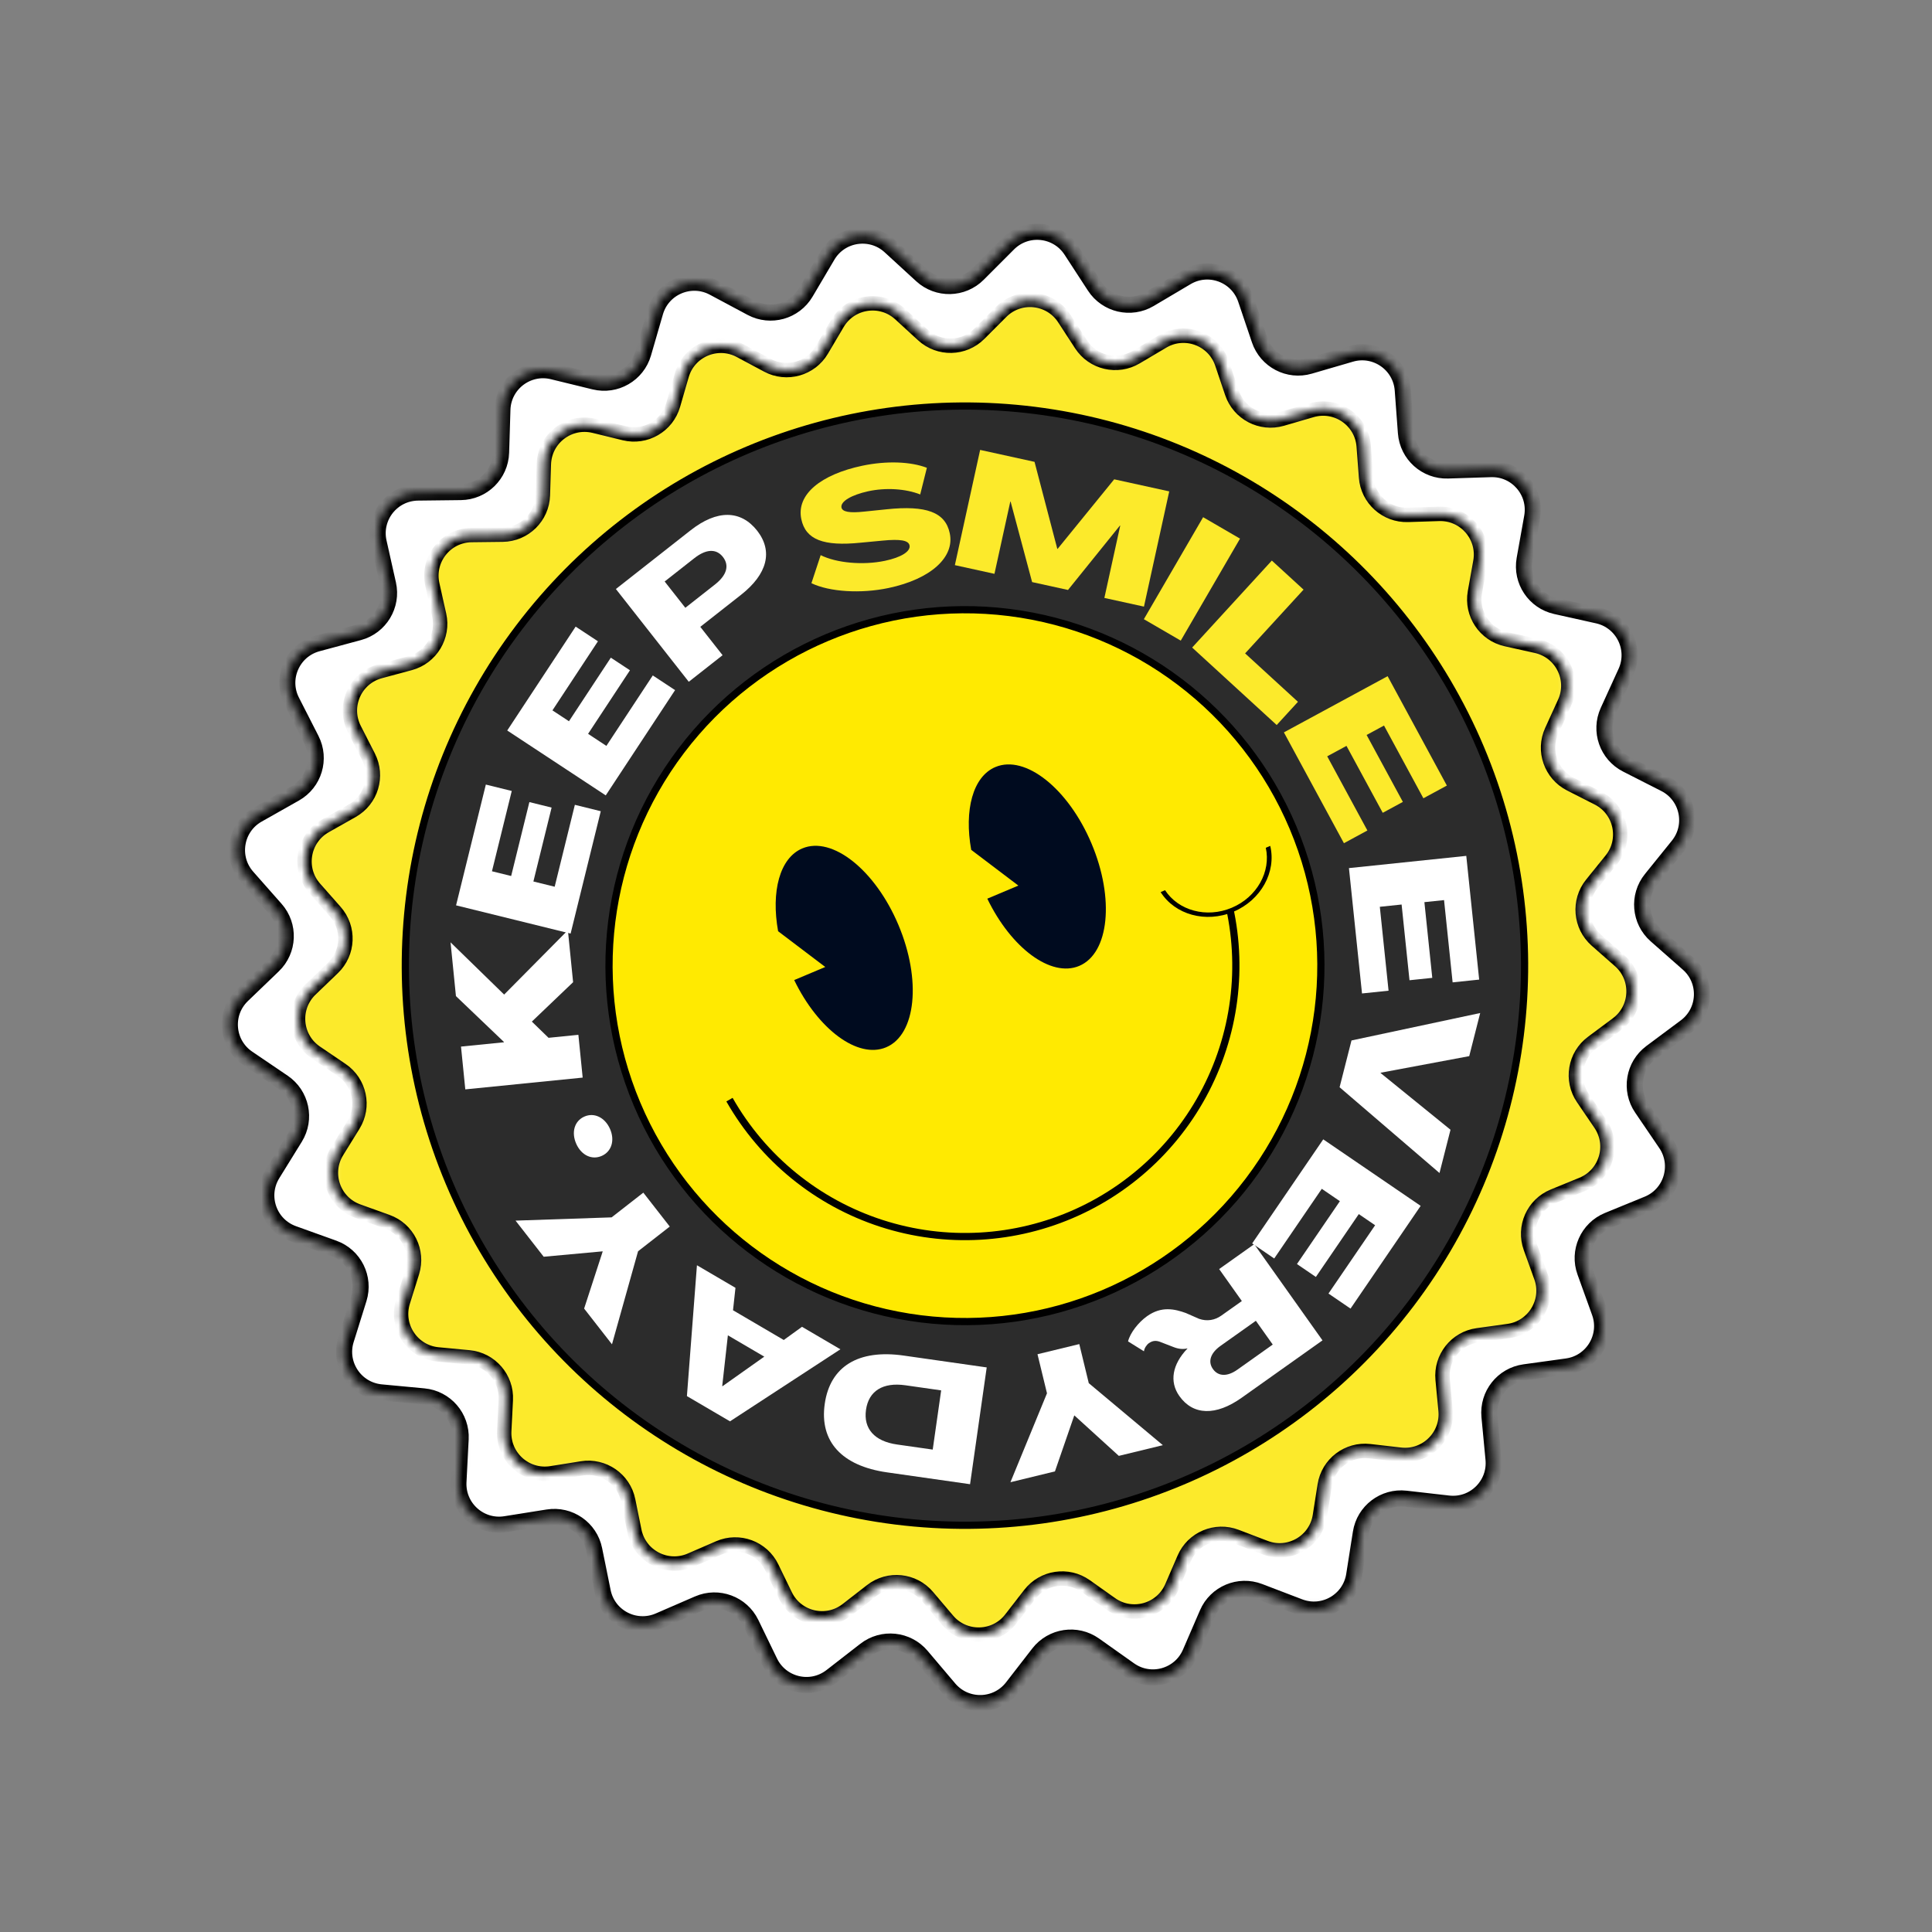 <svg width="240" height="240" viewBox="0 0 240 240" fill="none" xmlns="http://www.w3.org/2000/svg">
<rect x="0" y="0" width="240" height="240" fill="#808080" stroke="none"/>
<mask id="path-1-inside-1_155_3487" fill="white">
<path d="M81.388 38.773C82.284 35.684 85.798 34.203 88.635 35.72L93.334 38.232C95.725 39.51 98.698 38.677 100.077 36.343L102.787 31.754C104.423 28.984 108.194 28.424 110.565 30.598L114.492 34.2C116.489 36.033 119.577 35.966 121.493 34.047L125.258 30.277C127.532 28.001 131.324 28.396 133.079 31.092L135.987 35.557C137.466 37.829 140.473 38.532 142.806 37.15L147.391 34.435C150.159 32.795 153.734 34.121 154.764 37.169L156.47 42.217C157.338 44.786 160.076 46.214 162.679 45.456L167.795 43.966C170.883 43.067 174.016 45.24 174.256 48.448L174.653 53.762C174.855 56.465 177.151 58.529 179.861 58.443L185.187 58.272C188.402 58.169 190.896 61.053 190.331 64.22L189.393 69.466C188.917 72.134 190.628 74.705 193.274 75.295L198.475 76.454C201.615 77.154 203.313 80.567 201.978 83.494L199.766 88.342C198.64 90.808 199.658 93.724 202.075 94.953L206.824 97.369C209.691 98.828 210.487 102.557 208.466 105.059L205.118 109.205C203.414 111.314 203.675 114.39 205.71 116.182L209.709 119.704C212.124 121.83 211.968 125.639 209.387 127.56L205.113 130.743C202.939 132.362 202.427 135.407 203.952 137.648L206.95 142.054C208.759 144.714 207.661 148.365 204.684 149.584L199.753 151.603C197.244 152.631 195.99 155.453 196.91 158.003L198.718 163.016C199.81 166.042 197.838 169.305 194.651 169.746L189.373 170.475C186.687 170.847 184.771 173.268 185.028 175.967L185.533 181.272C185.837 184.475 183.116 187.145 179.92 186.779L174.625 186.173C171.932 185.865 169.474 187.734 169.051 190.412L168.221 195.676C167.72 198.853 164.419 200.763 161.415 199.613L156.438 197.71C153.905 196.742 151.06 197.941 149.985 200.43L147.871 205.321C146.595 208.274 142.924 209.303 140.3 207.443L135.952 204.361C133.74 202.794 130.686 203.248 129.025 205.391L125.762 209.603C123.792 212.146 119.98 212.23 117.901 209.775L114.456 205.709C112.704 203.641 109.632 203.321 107.491 204.984L103.282 208.252C100.742 210.226 97.029 209.358 95.625 206.464L93.3 201.669C92.117 199.23 89.222 198.156 86.734 199.234L81.845 201.354C78.894 202.633 75.513 200.87 74.873 197.717L73.814 192.495C73.274 189.838 70.737 188.078 68.06 188.503L62.797 189.34C59.62 189.845 56.784 187.297 56.949 184.084L57.221 178.762C57.359 176.055 55.34 173.719 52.64 173.465L47.335 172.967C44.132 172.666 42.019 169.492 42.977 166.422L44.565 161.335C45.372 158.747 43.997 155.982 41.445 155.065L36.43 153.263C33.403 152.175 32.146 148.576 33.838 145.84L36.64 141.307C38.066 139.001 37.421 135.981 35.178 134.459L30.769 131.466C28.107 129.66 27.784 125.861 30.103 123.631L33.945 119.938C35.899 118.059 36.026 114.974 34.232 112.941L30.705 108.946C28.576 106.535 29.209 102.775 32.01 101.192L36.649 98.57C39.009 97.237 39.899 94.28 38.667 91.865L36.245 87.118C34.782 84.253 36.33 80.768 39.436 79.932L44.582 78.546C47.2 77.841 48.797 75.198 48.204 72.553L47.038 67.353C46.335 64.214 48.7 61.224 51.917 61.186L57.245 61.124C59.956 61.092 62.16 58.93 62.244 56.22L62.408 50.894C62.507 47.678 65.542 45.37 68.667 46.134L73.844 47.398C76.477 48.042 79.15 46.495 79.905 43.892L81.388 38.773Z"/>
</mask>
<path d="M81.388 38.773C82.284 35.684 85.798 34.203 88.635 35.72L93.334 38.232C95.725 39.51 98.698 38.677 100.077 36.343L102.787 31.754C104.423 28.984 108.194 28.424 110.565 30.598L114.492 34.2C116.489 36.033 119.577 35.966 121.493 34.047L125.258 30.277C127.532 28.001 131.324 28.396 133.079 31.092L135.987 35.557C137.466 37.829 140.473 38.532 142.806 37.15L147.391 34.435C150.159 32.795 153.734 34.121 154.764 37.169L156.47 42.217C157.338 44.786 160.076 46.214 162.679 45.456L167.795 43.966C170.883 43.067 174.016 45.24 174.256 48.448L174.653 53.762C174.855 56.465 177.151 58.529 179.861 58.443L185.187 58.272C188.402 58.169 190.896 61.053 190.331 64.22L189.393 69.466C188.917 72.134 190.628 74.705 193.274 75.295L198.475 76.454C201.615 77.154 203.313 80.567 201.978 83.494L199.766 88.342C198.64 90.808 199.658 93.724 202.075 94.953L206.824 97.369C209.691 98.828 210.487 102.557 208.466 105.059L205.118 109.205C203.414 111.314 203.675 114.39 205.71 116.182L209.709 119.704C212.124 121.83 211.968 125.639 209.387 127.56L205.113 130.743C202.939 132.362 202.427 135.407 203.952 137.648L206.95 142.054C208.759 144.714 207.661 148.365 204.684 149.584L199.753 151.603C197.244 152.631 195.99 155.453 196.91 158.003L198.718 163.016C199.81 166.042 197.838 169.305 194.651 169.746L189.373 170.475C186.687 170.847 184.771 173.268 185.028 175.967L185.533 181.272C185.837 184.475 183.116 187.145 179.92 186.779L174.625 186.173C171.932 185.865 169.474 187.734 169.051 190.412L168.221 195.676C167.72 198.853 164.419 200.763 161.415 199.613L156.438 197.71C153.905 196.742 151.06 197.941 149.985 200.43L147.871 205.321C146.595 208.274 142.924 209.303 140.3 207.443L135.952 204.361C133.74 202.794 130.686 203.248 129.025 205.391L125.762 209.603C123.792 212.146 119.98 212.23 117.901 209.775L114.456 205.709C112.704 203.641 109.632 203.321 107.491 204.984L103.282 208.252C100.742 210.226 97.029 209.358 95.625 206.464L93.3 201.669C92.117 199.23 89.222 198.156 86.734 199.234L81.845 201.354C78.894 202.633 75.513 200.87 74.873 197.717L73.814 192.495C73.274 189.838 70.737 188.078 68.06 188.503L62.797 189.34C59.62 189.845 56.784 187.297 56.949 184.084L57.221 178.762C57.359 176.055 55.34 173.719 52.64 173.465L47.335 172.967C44.132 172.666 42.019 169.492 42.977 166.422L44.565 161.335C45.372 158.747 43.997 155.982 41.445 155.065L36.43 153.263C33.403 152.175 32.146 148.576 33.838 145.84L36.64 141.307C38.066 139.001 37.421 135.981 35.178 134.459L30.769 131.466C28.107 129.66 27.784 125.861 30.103 123.631L33.945 119.938C35.899 118.059 36.026 114.974 34.232 112.941L30.705 108.946C28.576 106.535 29.209 102.775 32.01 101.192L36.649 98.57C39.009 97.237 39.899 94.28 38.667 91.865L36.245 87.118C34.782 84.253 36.33 80.768 39.436 79.932L44.582 78.546C47.2 77.841 48.797 75.198 48.204 72.553L47.038 67.353C46.335 64.214 48.7 61.224 51.917 61.186L57.245 61.124C59.956 61.092 62.16 58.93 62.244 56.22L62.408 50.894C62.507 47.678 65.542 45.37 68.667 46.134L73.844 47.398C76.477 48.042 79.15 46.495 79.905 43.892L81.388 38.773Z" fill="white" stroke="black" stroke-width="2" mask="url(#path-1-inside-1_155_3487)"/>
<mask id="path-2-inside-2_155_3487" fill="white">
<path d="M84.692 46.612C85.588 43.523 89.101 42.042 91.938 43.559L95.335 45.375C97.726 46.653 100.7 45.82 102.078 43.485L104.037 40.168C105.673 37.398 109.444 36.838 111.815 39.013L114.654 41.616C116.652 43.449 119.739 43.382 121.655 41.463L124.377 38.738C126.65 36.462 130.442 36.857 132.198 39.553L134.3 42.781C135.779 45.053 138.786 45.755 141.119 44.373L144.433 42.411C147.201 40.771 150.776 42.097 151.806 45.145L153.039 48.794C153.907 51.362 156.645 52.791 159.248 52.033L162.946 50.956C166.035 50.056 169.168 52.229 169.407 55.437L169.694 59.279C169.896 61.982 172.193 64.046 174.903 63.96L178.753 63.836C181.968 63.733 184.462 66.617 183.896 69.784L183.219 73.576C182.742 76.245 184.453 78.816 187.099 79.405L190.859 80.243C193.999 80.943 195.697 84.357 194.362 87.283L192.763 90.788C191.637 93.254 192.655 96.169 195.072 97.399L198.505 99.145C201.372 100.604 202.168 104.333 200.147 106.835L197.726 109.832C196.023 111.941 196.284 115.018 198.319 116.81L201.21 119.355C203.624 121.481 203.468 125.291 200.888 127.212L197.798 129.513C195.624 131.132 195.111 134.177 196.637 136.418L198.804 139.603C200.614 142.262 199.515 145.914 196.538 147.133L192.973 148.593C190.464 149.62 189.211 152.442 190.131 154.992L191.438 158.616C192.53 161.642 190.557 164.905 187.371 165.346L183.555 165.873C180.869 166.244 178.954 168.666 179.21 171.365L179.575 175.2C179.88 178.402 177.158 181.073 173.962 180.707L170.135 180.269C167.442 179.96 164.984 181.83 164.561 184.508L163.961 188.313C163.46 191.49 160.159 193.4 157.155 192.251L153.557 190.875C151.024 189.906 148.179 191.105 147.104 193.594L145.576 197.13C144.3 200.083 140.629 201.112 138.004 199.252L134.862 197.024C132.65 195.457 129.595 195.91 127.935 198.054L125.576 201.099C123.606 203.642 119.794 203.725 117.715 201.271L115.225 198.332C113.472 196.263 110.401 195.943 108.26 197.606L105.217 199.969C102.677 201.942 98.964 201.075 97.56 198.18L95.879 194.714C94.696 192.275 91.801 191.201 89.314 192.279L85.779 193.811C82.828 195.091 79.447 193.327 78.807 190.175L78.041 186.4C77.502 183.743 74.965 181.983 72.287 182.408L68.483 183.013C65.306 183.518 62.47 180.97 62.635 177.757L62.831 173.91C62.97 171.203 60.95 168.867 58.251 168.613L54.416 168.253C51.213 167.952 49.1 164.779 50.058 161.708L51.206 158.03C52.013 155.442 50.638 152.678 48.086 151.761L44.461 150.458C41.434 149.37 40.176 145.771 41.868 143.035L43.894 139.758C45.32 137.452 44.675 134.433 42.432 132.91L39.245 130.747C36.583 128.94 36.26 125.141 38.579 122.912L41.356 120.242C43.311 118.363 43.437 115.278 41.643 113.245L39.094 110.357C36.965 107.946 37.598 104.186 40.398 102.603L43.752 100.708C46.112 99.374 47.002 96.417 45.77 94.002L44.019 90.571C42.557 87.706 44.104 84.221 47.211 83.385L50.93 82.383C53.548 81.678 55.145 79.035 54.552 76.39L53.71 72.631C53.006 69.492 55.371 66.502 58.588 66.464L62.44 66.419C65.151 66.387 67.355 64.225 67.439 61.515L67.557 57.665C67.656 54.449 70.691 52.141 73.816 52.905L77.558 53.819C80.192 54.462 82.865 52.916 83.62 50.312L84.692 46.612Z"/>
</mask>
<path d="M84.692 46.612C85.588 43.523 89.101 42.042 91.938 43.559L95.335 45.375C97.726 46.653 100.7 45.82 102.078 43.485L104.037 40.168C105.673 37.398 109.444 36.838 111.815 39.013L114.654 41.616C116.652 43.449 119.739 43.382 121.655 41.463L124.377 38.738C126.65 36.462 130.442 36.857 132.198 39.553L134.3 42.781C135.779 45.053 138.786 45.755 141.119 44.373L144.433 42.411C147.201 40.771 150.776 42.097 151.806 45.145L153.039 48.794C153.907 51.362 156.645 52.791 159.248 52.033L162.946 50.956C166.035 50.056 169.168 52.229 169.407 55.437L169.694 59.279C169.896 61.982 172.193 64.046 174.903 63.96L178.753 63.836C181.968 63.733 184.462 66.617 183.896 69.784L183.219 73.576C182.742 76.245 184.453 78.816 187.099 79.405L190.859 80.243C193.999 80.943 195.697 84.357 194.362 87.283L192.763 90.788C191.637 93.254 192.655 96.169 195.072 97.399L198.505 99.145C201.372 100.604 202.168 104.333 200.147 106.835L197.726 109.832C196.023 111.941 196.284 115.018 198.319 116.81L201.21 119.355C203.624 121.481 203.468 125.291 200.888 127.212L197.798 129.513C195.624 131.132 195.111 134.177 196.637 136.418L198.804 139.603C200.614 142.262 199.515 145.914 196.538 147.133L192.973 148.593C190.464 149.62 189.211 152.442 190.131 154.992L191.438 158.616C192.53 161.642 190.557 164.905 187.371 165.346L183.555 165.873C180.869 166.244 178.954 168.666 179.21 171.365L179.575 175.2C179.88 178.402 177.158 181.073 173.962 180.707L170.135 180.269C167.442 179.96 164.984 181.83 164.561 184.508L163.961 188.313C163.46 191.49 160.159 193.4 157.155 192.251L153.557 190.875C151.024 189.906 148.179 191.105 147.104 193.594L145.576 197.13C144.3 200.083 140.629 201.112 138.004 199.252L134.862 197.024C132.65 195.457 129.595 195.91 127.935 198.054L125.576 201.099C123.606 203.642 119.794 203.725 117.715 201.271L115.225 198.332C113.472 196.263 110.401 195.943 108.26 197.606L105.217 199.969C102.677 201.942 98.964 201.075 97.56 198.18L95.879 194.714C94.696 192.275 91.801 191.201 89.314 192.279L85.779 193.811C82.828 195.091 79.447 193.327 78.807 190.175L78.041 186.4C77.502 183.743 74.965 181.983 72.287 182.408L68.483 183.013C65.306 183.518 62.47 180.97 62.635 177.757L62.831 173.91C62.97 171.203 60.95 168.867 58.251 168.613L54.416 168.253C51.213 167.952 49.1 164.779 50.058 161.708L51.206 158.03C52.013 155.442 50.638 152.678 48.086 151.761L44.461 150.458C41.434 149.37 40.176 145.771 41.868 143.035L43.894 139.758C45.32 137.452 44.675 134.433 42.432 132.91L39.245 130.747C36.583 128.94 36.26 125.141 38.579 122.912L41.356 120.242C43.311 118.363 43.437 115.278 41.643 113.245L39.094 110.357C36.965 107.946 37.598 104.186 40.398 102.603L43.752 100.708C46.112 99.374 47.002 96.417 45.77 94.002L44.019 90.571C42.557 87.706 44.104 84.221 47.211 83.385L50.93 82.383C53.548 81.678 55.145 79.035 54.552 76.39L53.71 72.631C53.006 69.492 55.371 66.502 58.588 66.464L62.44 66.419C65.151 66.387 67.355 64.225 67.439 61.515L67.557 57.665C67.656 54.449 70.691 52.141 73.816 52.905L77.558 53.819C80.192 54.462 82.865 52.916 83.62 50.312L84.692 46.612Z" fill="#FCEA2B" stroke="black" stroke-width="1.79" mask="url(#path-2-inside-2_155_3487)"/>
<circle cx="119.87" cy="119.956" r="69.518" transform="rotate(-22.853 119.87 119.956)" fill="#2C2C2C" stroke="black" stroke-width="0.895"/>
<circle cx="119.87" cy="119.956" r="44.216" transform="rotate(-22.853 119.87 119.956)" fill="#FFEA01" stroke="black" stroke-width="0.895"/>
<path d="M151.662 108.917C154.415 116.846 154.106 125.517 150.796 133.23C147.486 140.942 141.413 147.14 133.77 150.606C126.126 154.073 117.463 154.559 109.48 151.968C101.497 149.377 94.77 143.897 90.619 136.602" stroke="black" stroke-width="0.895"/>
<ellipse cx="150.914" cy="108.09" rx="6.869" ry="5.438" transform="rotate(-22.853 150.914 108.09)" fill="#FFEA01"/>
<path fill-rule="evenodd" clip-rule="evenodd" d="M144.729 110.585C146.374 113.108 149.865 114.091 153.014 112.764C156.164 111.437 157.898 108.251 157.241 105.312L157.793 105.079C158.561 108.295 156.674 111.804 153.223 113.259C149.772 114.713 145.943 113.613 144.177 110.818L144.729 110.585Z" fill="black"/>
<path fill-rule="evenodd" clip-rule="evenodd" d="M110.077 130.099C113.798 128.53 114.484 121.729 111.609 114.906C108.734 108.084 103.386 103.825 99.665 105.393C96.849 106.58 95.772 110.762 96.659 115.682L102.517 120.121L98.658 121.747C101.624 127.883 106.572 131.576 110.077 130.099Z" fill="#000B1F"/>
<path fill-rule="evenodd" clip-rule="evenodd" d="M134.065 119.988C137.786 118.42 138.472 111.618 135.597 104.796C132.722 97.974 127.374 93.715 123.653 95.283C120.838 96.469 119.76 100.652 120.647 105.572L126.505 110.01L122.646 111.636C125.612 117.772 130.56 121.466 134.065 119.988Z" fill="#000B1F"/>
<path d="M72.382 133.863L71.849 128.548L68.142 128.92L66.068 126.906L71.193 122.011L70.545 115.555L62.626 123.549L55.968 117.059L56.638 123.739L62.599 129.435L62.603 129.476L57.267 130.011L57.801 135.326L72.382 133.863Z" fill="white"/>
<path d="M70.883 115.974L74.63 100.772L71.411 99.978L68.903 110.153L66.26 109.501L68.523 100.32L65.761 99.639L63.498 108.82L61.113 108.232L63.572 98.257L60.353 97.463L56.654 112.466L70.883 115.974Z" fill="white"/>
<path d="M75.248 98.806L83.86 85.73L81.091 83.906L75.327 92.658L73.054 91.16L78.255 83.264L75.879 81.699L70.678 89.596L68.627 88.245L74.278 79.664L71.51 77.84L63.01 90.745L75.248 98.806Z" fill="white"/>
<path d="M85.562 84.693L89.762 81.392L86.993 77.868L92.046 73.897C95.329 71.317 96.047 68.489 94.065 65.933C92.017 63.326 89.06 63.307 85.793 65.874L76.508 73.17L85.562 84.693ZM85.134 75.502L82.567 72.236L86.252 69.34C87.717 68.189 88.977 68.136 89.799 69.182C90.633 70.244 90.284 71.456 88.819 72.606L85.134 75.502Z" fill="white"/>
<path d="M110.378 73.044C115.646 71.935 118.624 69.195 117.98 66.235C117.432 63.631 115.071 62.748 110.119 63.268L107.396 63.548C105.515 63.756 104.643 63.584 104.529 63.044C104.389 62.278 105.789 61.481 107.828 61.031C110.027 60.547 112.529 60.711 114.311 61.423L115.14 58.111C113.137 57.341 110.142 57.218 107.117 57.855C102.01 58.931 98.892 61.407 99.542 64.491C100.077 67.035 102.286 67.887 106.913 67.415L109.62 67.159C111.854 66.939 112.855 67.126 112.986 67.747C113.142 68.488 111.961 69.238 109.939 69.664C107.195 70.242 103.888 69.934 101.948 68.963L100.799 72.446C103.033 73.523 106.934 73.769 110.378 73.044Z" fill="#FCEA2B"/>
<path d="M118.617 70.204L123.535 71.283L125.503 62.307L125.543 62.316L128.213 72.309L132.671 73.287L139.118 65.292L139.158 65.301L137.189 74.277L142.107 75.356L145.246 61.042L138.409 59.542L131.38 68.184L131.34 68.175L128.513 57.372L121.756 55.89L118.617 70.204Z" fill="#FCEA2B"/>
<path d="M142.095 76.918L146.678 79.581L154.04 66.911L149.457 64.248L142.095 76.918Z" fill="#FCEA2B"/>
<path d="M148.093 80.441L158.596 90.064L161.237 87.182L154.672 81.167L161.931 73.245L157.992 69.636L148.093 80.441Z" fill="#FCEA2B"/>
<path d="M159.49 90.978L166.947 104.746L169.862 103.166L164.871 93.952L167.265 92.656L171.769 100.97L174.27 99.615L169.766 91.301L171.926 90.131L176.819 99.165L179.735 97.586L172.375 83.999L159.49 90.978Z" fill="#FCEA2B"/>
<path d="M167.571 107.839L169.194 123.411L172.492 123.068L171.406 112.645L174.113 112.363L175.093 121.768L177.923 121.473L176.943 112.068L179.385 111.814L180.45 122.033L183.748 121.689L182.146 106.32L167.571 107.839Z" fill="white"/>
<path d="M167.887 129.25L166.409 135.062L178.82 145.716L180.187 140.341L171.504 133.296L171.514 133.256L182.513 131.197L183.875 125.841L167.887 129.25Z" fill="white"/>
<path d="M164.378 141.534L155.549 154.464L158.287 156.334L164.197 147.68L166.445 149.215L161.113 157.024L163.462 158.628L168.794 150.819L170.822 152.204L165.029 160.689L167.767 162.559L176.48 149.797L164.378 141.534Z" fill="white"/>
<path d="M142.498 163.497C141.396 164.279 140.379 165.604 140.131 166.633L142.109 167.864C142.143 167.489 142.437 167.054 142.721 166.853C143.188 166.521 143.614 166.52 144.045 166.666L145.808 167.347C146.4 167.58 146.992 167.636 147.499 167.502L147.511 167.519C145.621 169.488 145.241 171.64 146.508 173.426C148.214 175.829 151.033 175.912 154.238 173.637L164.285 166.506L155.803 154.556L151.447 157.647L154.267 161.62L151.713 163.432C150.929 163.989 149.957 164.176 148.959 163.831L147.319 163.112C145.936 162.613 144.301 162.218 142.498 163.497ZM156.008 164.073L158.105 167.027L153.715 170.143C152.463 171.031 151.338 171.002 150.675 170.067C150.023 169.149 150.367 168.077 151.618 167.189L156.008 164.073Z" fill="white"/>
<path d="M134.072 166.967L128.881 168.228L130.06 173.081L125.52 184.126L131.049 182.782L133.447 175.838L133.467 175.834L138.984 180.854L144.453 179.525L135.251 171.82L134.072 166.967Z" fill="white"/>
<path d="M122.573 169.866L112.26 168.394C106.627 167.591 103.117 169.736 102.452 174.397C101.787 179.057 104.558 182.098 110.191 182.902L120.504 184.373L122.573 169.866ZM116.915 172.718L115.866 180.073L111.429 179.44C108.633 179.041 107.243 177.478 107.578 175.128C107.914 172.778 109.682 171.686 112.478 172.085L116.915 172.718Z" fill="white"/>
<path d="M104.395 167.614L99.627 164.82L97.362 166.459L91.058 162.765L91.362 159.978L86.577 157.174L85.331 173.429L90.682 176.564L104.395 167.614ZM94.941 168.527L89.752 172.2L89.717 172.179L90.42 165.878L94.941 168.527Z" fill="white"/>
<path d="M83.2 152.367L79.915 148.155L75.977 151.226L64.042 151.63L67.541 156.117L74.857 155.447L74.869 155.463L72.562 162.557L76.023 166.995L79.262 155.438L83.2 152.367Z" fill="white"/>
<path d="M75.771 140.223C75.138 138.802 73.801 138.166 72.586 138.708C71.352 139.258 70.951 140.669 71.584 142.09C72.218 143.511 73.528 144.137 74.761 143.586C75.977 143.044 76.405 141.643 75.771 140.223Z" fill="white"/>
</svg>
